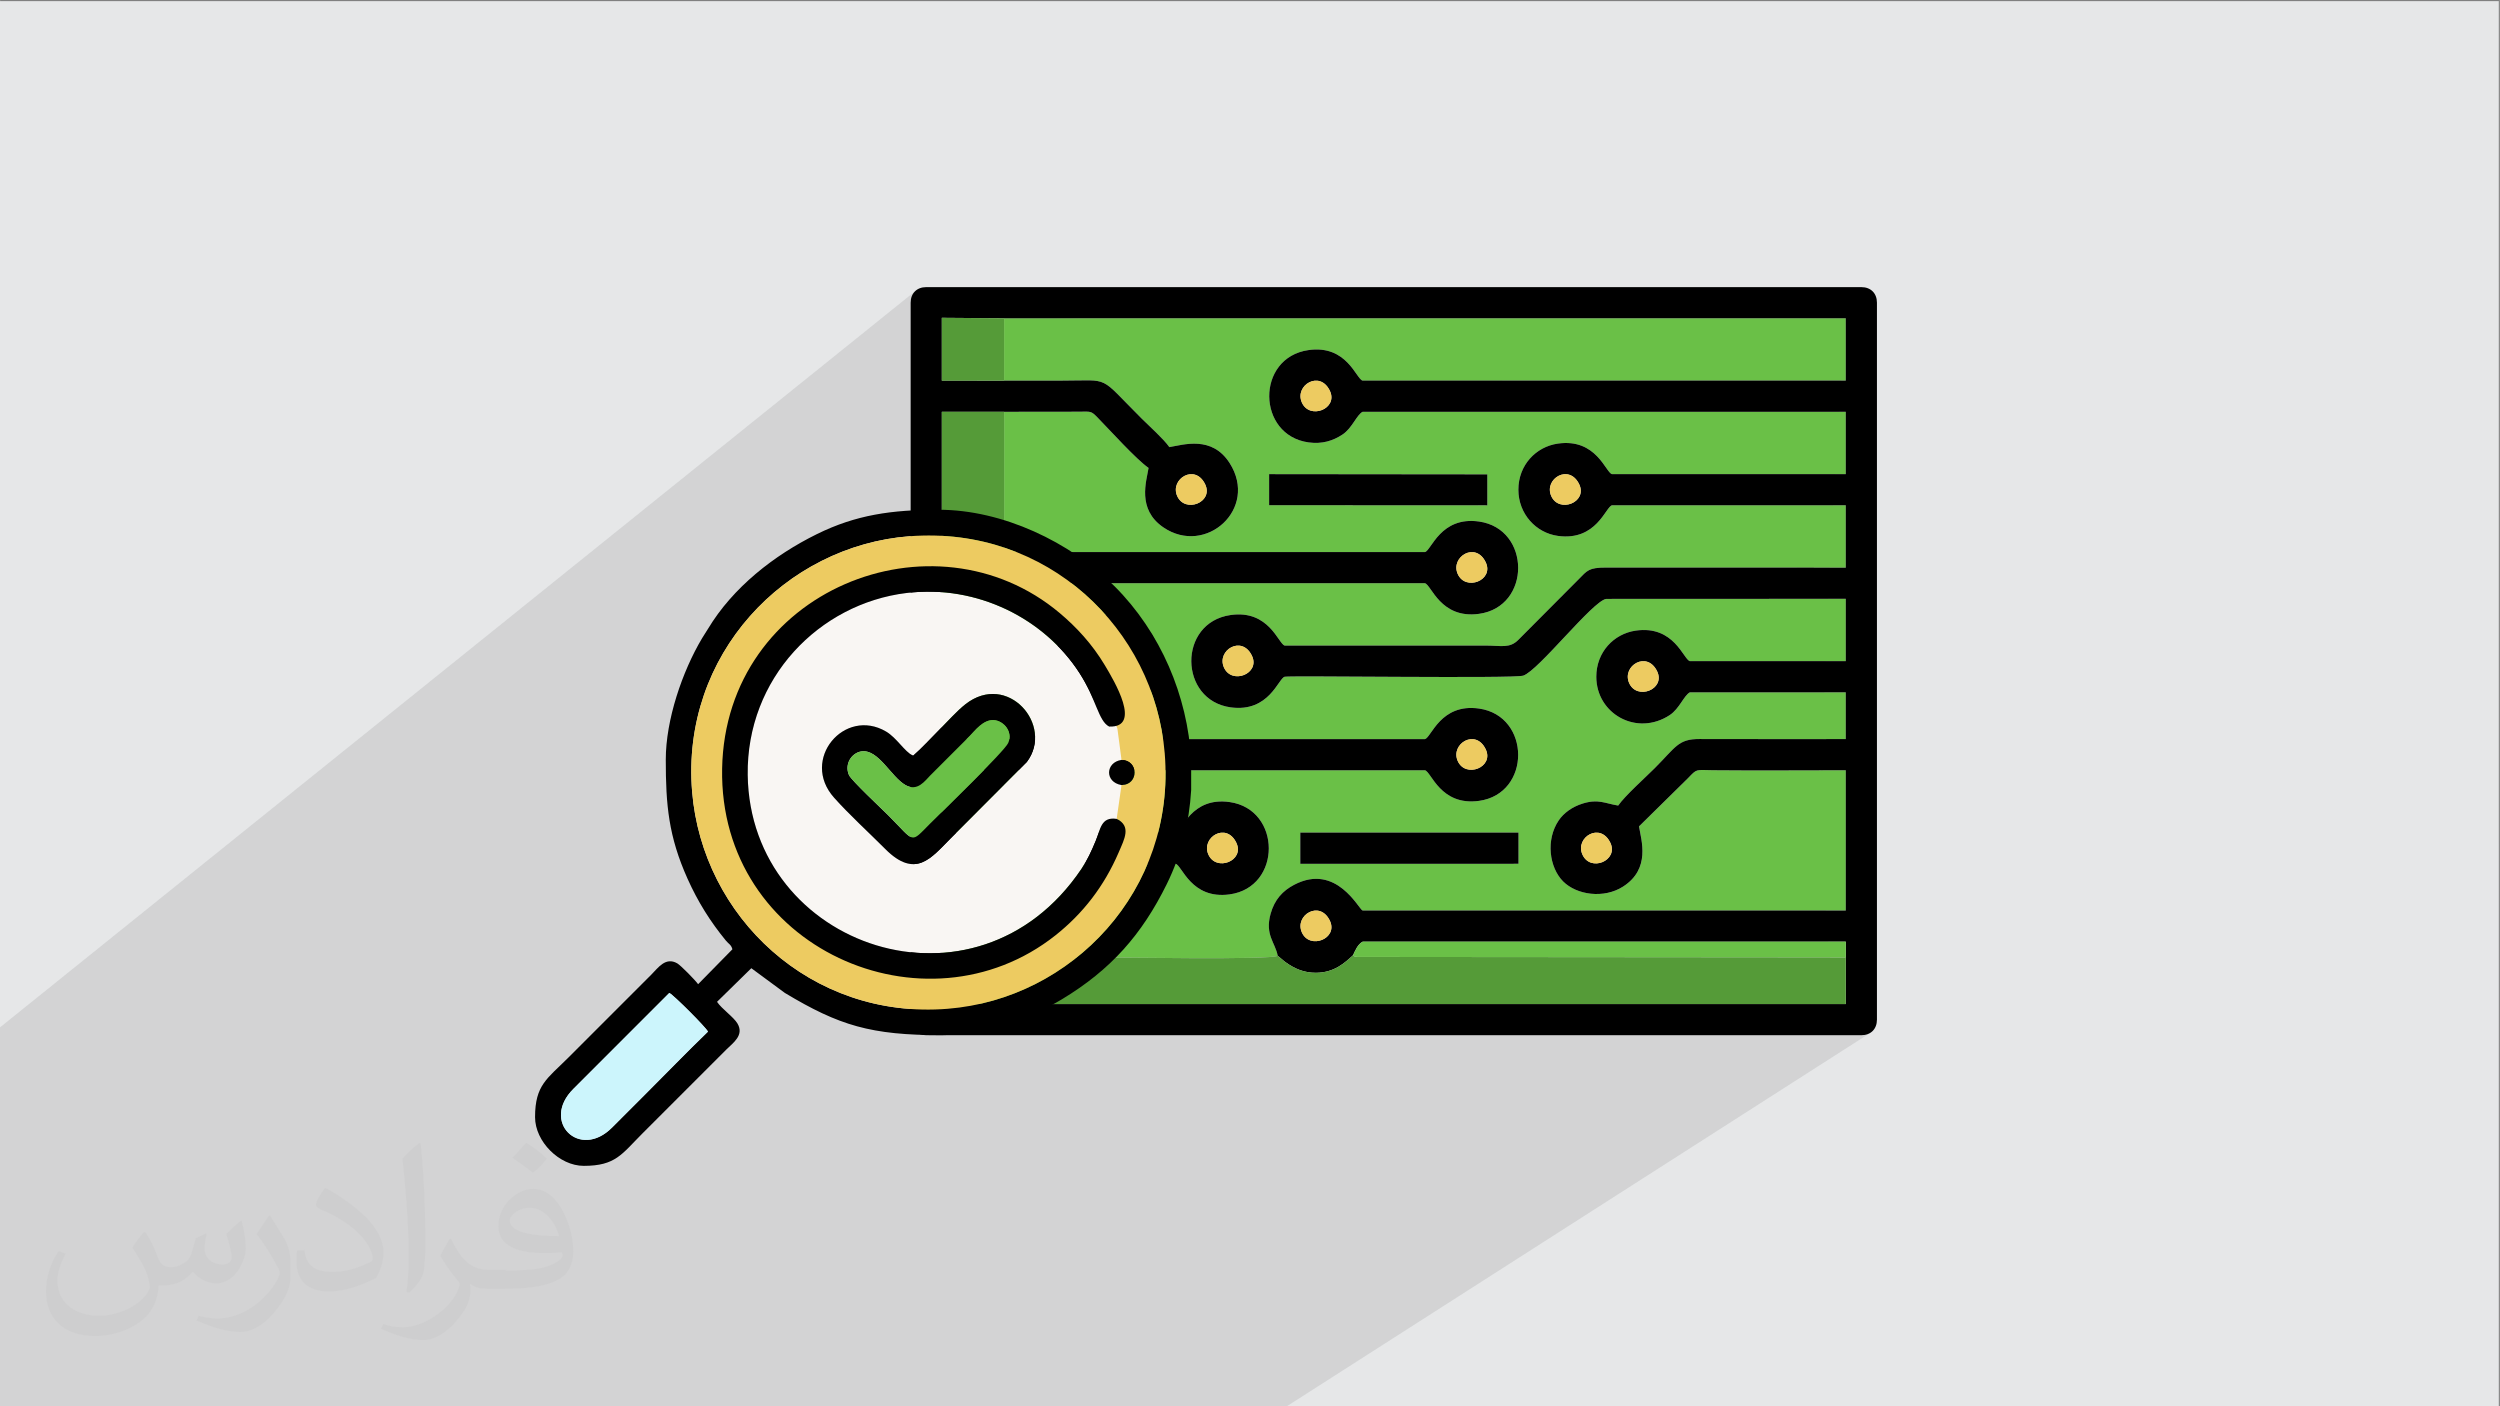 <?xml version="1.0" encoding="UTF-8"?>
<!DOCTYPE svg PUBLIC "-//W3C//DTD SVG 1.1//EN" "http://www.w3.org/Graphics/SVG/1.1/DTD/svg11.dtd">
<!-- Creator: CorelDRAW -->
<svg xmlns="http://www.w3.org/2000/svg" xml:space="preserve" width="3.703in" height="2.083in" version="1.1" style="shape-rendering:geometricPrecision; text-rendering:geometricPrecision; image-rendering:optimizeQuality; fill-rule:evenodd; clip-rule:evenodd"
viewBox="0 0 3703.33 2083.33"
 xmlns:xlink="http://www.w3.org/1999/xlink"
 xmlns:xodm="http://www.corel.com/coreldraw/odm/2003">
 <rect x="0" y="0" width="3703.33" height="2083.33" fill="#808080" stroke="none"/>
 <defs>
  <style type="text/css">
   <![CDATA[
    .fil4 {fill:black}
    .fil5 {fill:#559B38}
    .fil3 {fill:#6AC047}
    .fil8 {fill:#CCF5FC}
    .fil0 {fill:#E6E7E8}
    .fil6 {fill:#EDCB61}
    .fil7 {fill:#F9F6F3}
    .fil2 {fill:#373435;fill-opacity:0.031}
    .fil1 {fill:#282829;fill-opacity:0.102}
   ]]>
  </style>
 </defs>
 <g id="Layer_x0020_1">
  <polygon class="fil0" points="-1.67,1.71 3701.65,1.67 3701.68,2085.01 -1.67,2085 "/>
  <path class="fil1" d="M-1.67 2085c0,-187.26 0,-374.52 0,-561.79l1356.94 -1091.54c-58.83,73.17 1211.58,39.85 1379.02,39.85 0,26.96 -97.41,1125.7 36.51,1058.47l-867.24 555.02c-635.08,0 -1270.16,0 -1905.24,-0.01z"/>
  <path class="fil2" d="M216.02 1826.24c7,11 12,21 16,32 3,7 5,19 21,19 5,0 11,-1 17,-5 7,-3 12,-9 14,-17l6 -21 15 -7 1 1c-2,8 -3,16 -3,21 0,18 15,24 27,24 7,0 13,-4 13,-10 0,-8 -4,-23 -8,-35 7,-7 14,-14 22,-20l1 1c4,15 6,30 6,40 0,10 -4,20 -8,27 -7,14 -20,25 -36,25 -12,0 -25,-6 -34,-17l-1 0c-9,11 -22,20 -43,20l-7 0c-1,14 -4,24 -9,33 -13,25 -50,42 -85.01,42 -49,0 -73.01,-28 -73.01,-66 0,-23 8,-45 19,-60l10 4c-7,14 -12,27 -12,40 0,35 29,52 62,52 31,0 68.01,-19 75.01,-42 -3,-25 -12,-36 -26,-59 4,-7 10,-15 17,-23l1 0 0 0 2.02 0.99zm564.05 -133.01c10,6 20,14 30,23 -6,8 -12,15 -21,21 -10,-8 -20,-15 -30,-22 7,-8 14,-15 20,-22l0 0 1 -0zm5 96.01c-17,0 -30,11 -30,19 0,17 33,23 73.01,23 -5,-20 -22,-42 -43,-42zm-37 93.01c22,0 41,-1 55,-4 16,-4 30,-12 30,-18 0,-2 0,-3 -1,-5 -9,1 -19,1 -29,1 -29,0 -52,-7 -61,-23 -2,-5 -4,-10 -4,-16 0,-16 7,-32 19,-42 10,-9 21,-14 33,-14 20,0 37,16 48,42 6,14 11,30 11,51 0,14 -4,25 -12,34 -16,15 -45,21 -90.01,21l-20 0 0 0 -5 0c-11,0 -19,-2 -25,-7l-1 0c0,3 1,5 1,7 0,10 -3,23 -10,33 -20,30 -42,43 -60,43 -19,0 -42,-7 -63,-17l4 -7c7,3 16,5 29,5 34,0 78.01,-33 84.01,-64 -1,-3 -4,-6 -7,-10 -10,-12 -16,-22 -22,-32 5,-10 10,-18 14,-25l2 0c14,29 28,46 57,46l5 0 0 0 21 0 0 0 -3 1zm-146.01 31c2,-14 3,-29 3,-43l0 -21c0,-39 -5,-96.01 -9,-133.01 7,-8 17,-17 25,-23l2 1c5,47 7,101.01 7,151.01 0,13 -1,26 -2,35 -1,12 -8,21 -22,35l-3 -1 0 0 -1 -1zm-151.02 -62.01c1,18 10,33 41,33 20,0 36,-5 55,-14 3,-1 5,-3 5,-5 0,-12 -9,-27 -24,-41 -14,-13 -34,-25 -52,-32 -6,-3 -8,-5 -8,-8 0,-5 7,-16 13,-24l2 0c20,11 43,27 60,44 15,16 25,33 25,51 0,13 -4,26 -11,38 -22,11 -46,20 -70.01,20 -29,0 -48,-14 -48,-45 0,-3 0,-9 1,-16l10 0 0 0 1 -1zm-52 -52l18 29c7,11 13,22 13,41l0 24c0,19 -12,39 -32,60 -15,14 -29,20 -42,20 -19,0 -40,-6 -65,-17l3 -7c8,2 17,4 28,4 36,0 72.01,-26 89.01,-58 2,-4 3,-7 3,-9 0,-4 -2,-8 -4,-11 -9,-17 -19,-33 -30,-47 6,-9 12,-18 18,-27l1 0 0 -2z"/>
  <g id="_2490350364272">
   <path class="fil3" d="M2203.21 702.78l0 45.8 -323.2 -0.16 0 -45.98 323.2 0.34zm46.18 530.69l0 46.14 -323.2 0.07 0 -46.2 323.2 0zm-762.04 -761.95l0 92.38c28.91,0.02 57.81,0 86.72,0 72.57,0 51.79,-8.94 117.04,56.11 11.82,11.78 32.61,30.23 41.11,42.38 20.79,-3.38 62.93,-17.52 89.22,23.52 43.36,67.67 -35.32,138.31 -98.19,95.3 -39.27,-26.86 -24.96,-68.35 -21.83,-88 -18.51,-12.93 -57.11,-55.78 -75.4,-74.49 -10.06,-10.28 -9.67,-8.98 -28.74,-8.81l-109.9 0.14 0 207.81 623.49 0.01c9.47,-2.31 23.15,-53.39 80.2,-45.24 76.92,10.98 77.46,126.2 -0.21,136.76 -57.01,7.76 -70.47,-43.07 -79.99,-45.37l-623.52 0 0 92.38 92.49 0c9.56,-2.33 23.06,-53.4 80.2,-45.25 76.92,10.98 77.47,126.2 -0.21,136.76 -57,7.76 -70.47,-43.07 -79.99,-45.38l-92.49 0.01 0 92.38 623.52 0c9.47,-2.31 23.15,-53.39 80.2,-45.25 76.92,10.98 77.46,126.2 -0.21,136.76 -57.01,7.75 -70.47,-43.07 -79.99,-45.38l-623.52 0.01 0 92.38 254.11 0c9.52,-2.32 23.02,-53.41 80.2,-45.24 76.93,10.98 77.45,126.2 -0.21,136.76 -56.98,7.75 -70.43,-43.06 -79.99,-45.38l-254.07 0.01c0,44.05 -5.81,92.7 19.8,118.86 24.89,25.42 73.26,19.79 115.95,19.79 31.76,0 260.51,4.09 269.62,-2.37 -3.56,-19.45 -19.17,-30.75 -10.57,-61.95 5.92,-21.46 18.15,-34.35 34.87,-43.13 62.81,-33 95.99,36.76 101.48,38.1l715.76 -0.02 0 -207.82c-65.35,0 -130.98,0.59 -196.31,-0.04 -26.55,-0.26 -23.46,-2.76 -37.36,11.72l-72.64 71.49c3.34,20.7 17.55,62.74 -23.56,89.16 -28.44,18.27 -68.68,12.52 -88.81,-7.61 -20.61,-20.61 -26.01,-61.87 -6.46,-90.55 7.23,-10.61 19.65,-20 35.76,-24.93 22.88,-6.99 32.47,-0.13 52.24,3.11 10.11,-14.54 39.62,-40.92 54.11,-55.39 31.55,-31.5 34.64,-43.29 66.45,-43.19 72.19,0.22 144.38,0.09 216.57,0.09l0 -69.31 -230.91 0c-8.81,4.59 -15.56,24.35 -29.8,33.7 -48.74,32.06 -108.82,-1.65 -108.83,-56.77 -0.01,-36.48 25.96,-63.67 58.44,-68.32 57.09,-8.17 70.58,42.89 80.2,45.25l230.91 -0.02 0 -92.37 -354.96 0.15c-20.04,3.09 -100.16,106.04 -122.81,113.66 -13.77,4.62 -345.41,-0.33 -353.44,1.64 -9.46,2.31 -22.89,53.15 -79.99,45.37 -76.84,-10.48 -78.63,-125.54 -0.21,-136.76 57.22,-8.19 70.87,42.96 80.2,45.24l297.26 0c24.19,0.01 36.16,4.51 49.07,-8.67l89.27 -89.65c12.59,-12.74 14.67,-17.3 40.49,-17.22l355.11 0.08 0 -92.37 -346.35 0c-9.44,2.31 -22.91,53.15 -79.99,45.37 -32.63,-4.45 -58.64,-32.67 -58.65,-68.44 -0.01,-36.46 25.98,-63.67 58.44,-68.31 57.21,-8.19 70.87,42.96 80.2,45.24l346.35 -0.02 0 -92.37 -715.76 0c-8.81,4.59 -15.57,24.34 -29.8,33.7 -13.9,9.14 -29.8,14.45 -50.19,11.67 -76.86,-10.47 -78.61,-125.54 -0.21,-136.76 57.1,-8.17 70.58,42.89 80.2,45.24l715.76 -0.02 0 -92.37 -1246.93 0.01z"/>
   <path class="fil4" d="M1643.34 957.24c31.79,-7.04 37.59,38.96 10.54,44.5 -30.58,6.25 -36.17,-38.82 -10.54,-44.5zm141.93 -239.71c12.76,26.71 -30.17,43.45 -41.57,17.06 -10.81,-25.03 26.61,-48.38 41.57,-17.06zm46.18 531.04c12.76,26.71 -30.17,43.46 -41.57,17.06 -10.81,-25.03 26.61,-48.38 41.57,-17.06zm23.09 -277.09c12.71,26.61 -30.13,43.52 -41.57,17.1 -10.9,-25.19 26.65,-48.32 41.57,-17.1zm115.44 392.51c12.71,26.6 -30.13,43.52 -41.57,17.1 -10.9,-25.2 26.65,-48.33 41.57,-17.1zm0 -785.01c12.71,26.61 -30.13,43.53 -41.57,17.1 -10.9,-25.2 26.65,-48.33 41.57,-17.1zm230.88 531.06c12.76,26.72 -30.17,43.46 -41.57,17.07 -10.81,-25.03 26.61,-48.38 41.57,-17.07zm0 -277.06c12.76,26.72 -30.17,43.46 -41.57,17.07 -10.81,-25.03 26.61,-48.38 41.57,-17.07zm138.53 -115.47c12.71,26.61 -30.13,43.52 -41.57,17.09 -10.9,-25.19 26.65,-48.32 41.57,-17.09zm46.15 531.12c12.48,26.14 -29.81,44.17 -41.55,17.01 -10.87,-25.18 26.6,-48.34 41.55,-17.01zm69.29 -254.06c12.71,26.6 -30.13,43.52 -41.57,17.1 -10.9,-25.2 26.65,-48.33 41.57,-17.1zm-562.09 421.33l6.86 5.7c3.97,3.26 0.81,0.97 4.83,3.9 13.22,9.61 27.44,15.69 44.8,15.62 27.35,-0.11 42.99,-14.89 55.06,-26.04 3.04,-6.45 6.98,-16.26 14.22,-20.02l715.76 0 -0.01 23.21 -0.01 69.16 -1339.13 0 0 -207.8 92.25 -0.01 254.07 -0.01c9.56,2.31 23.01,53.13 79.99,45.38 77.66,-10.56 77.14,-125.78 0.21,-136.76 -57.18,-8.16 -70.68,42.92 -80.2,45.24l-254.11 -0 -92.23 -0.01 0 -93.08 92.23 0.71 623.52 -0.01c9.52,2.31 22.98,53.13 79.99,45.38 77.67,-10.56 77.13,-125.78 0.21,-136.76 -57.05,-8.14 -70.73,42.94 -80.2,45.25l-623.52 -0 -92.23 -0.01 0 -92.36 92.23 -0.02 92.49 -0.01c9.52,2.31 22.98,53.13 79.99,45.38 77.68,-10.56 77.13,-125.78 0.21,-136.76 -57.14,-8.15 -70.64,42.92 -80.2,45.25l-92.49 -0 -92.23 -0.01 0 -90.92 92.23 -1.46 623.52 -0c9.52,2.3 22.98,53.13 79.99,45.37 77.67,-10.56 77.13,-125.78 0.21,-136.76 -57.05,-8.14 -70.73,42.93 -80.2,45.24l-623.49 -0.01 -92.25 -0.01 0 -207.8 92.25 -0.01 109.9 -0.14c19.07,-0.17 18.69,-1.47 28.74,8.81 18.29,18.71 56.89,61.56 75.4,74.49 -3.13,19.64 -17.44,61.14 21.83,88 62.87,43.01 141.54,-27.63 98.19,-95.3 -26.3,-41.04 -68.44,-26.9 -89.22,-23.52 -8.49,-12.15 -29.29,-30.6 -41.11,-42.38 -65.25,-65.04 -44.47,-56.11 -117.04,-56.11 -28.91,0 -57.81,0.02 -86.72,-0l-92.23 -0.01 0 -93.08 92.23 0.71 1246.93 -0.01 0 92.37 -715.76 0.02c-9.62,-2.35 -23.11,-53.41 -80.2,-45.24 -78.39,11.21 -76.65,126.28 0.21,136.76 20.39,2.78 36.29,-2.53 50.19,-11.67 14.23,-9.36 20.99,-29.12 29.8,-33.7l715.76 0 0 92.37 -346.35 0.02c-9.33,-2.28 -22.99,-53.43 -80.2,-45.24 -32.46,4.64 -58.45,31.85 -58.44,68.31 0.01,35.78 26.02,64 58.65,68.44 57.08,7.78 70.56,-43.06 79.99,-45.37l346.35 0 0 92.37 -355.11 -0.08c-25.82,-0.08 -27.89,4.48 -40.49,17.22l-89.27 89.65c-12.92,13.19 -24.89,8.69 -49.07,8.67l-297.26 -0c-9.33,-2.28 -22.98,-53.43 -80.2,-45.24 -78.42,11.22 -76.63,126.28 0.21,136.76 57.11,7.78 70.53,-43.06 79.99,-45.37 8.03,-1.97 339.67,2.98 353.44,-1.64 22.65,-7.61 102.77,-110.57 122.81,-113.66l354.96 -0.15 0 92.37 -230.91 0.02c-9.61,-2.36 -23.1,-53.41 -80.2,-45.25 -32.48,4.65 -58.45,31.84 -58.44,68.32 0.01,55.12 60.09,88.83 108.83,56.77 14.24,-9.36 21,-29.11 29.8,-33.7l230.91 0 0 69.31c-72.19,0 -144.39,0.13 -216.57,-0.09 -31.81,-0.1 -34.9,11.69 -66.45,43.19 -14.49,14.47 -44,40.85 -54.11,55.39 -19.77,-3.24 -29.36,-10.1 -52.24,-3.11 -16.12,4.93 -28.54,14.32 -35.76,24.93 -19.55,28.68 -14.15,69.94 6.46,90.55 20.13,20.14 60.37,25.89 88.81,7.61 41.11,-26.41 26.91,-68.46 23.56,-89.16l72.64 -71.49c13.91,-14.48 10.81,-11.98 37.36,-11.72 65.32,0.63 130.95,0.04 196.31,0.04l0 207.82 -715.76 0.02c-5.49,-1.34 -38.66,-71.09 -101.48,-38.1 -16.71,8.78 -28.94,21.66 -34.87,43.13 -8.6,31.2 7.01,42.5 10.57,61.95zm864.61 -990.54l-1385.31 0c-13.96,0 -23.09,9.13 -23.09,23.09l0 1062.07c0,13.96 9.12,23.09 23.09,23.09l1385.31 0c13.96,0 23.09,-9.13 23.09,-23.09l0 -1062.07c0,-13.96 -9.13,-23.09 -23.09,-23.09z"/>
   <path class="fil5" d="M2004.31 1415.07c-12.07,11.15 -27.71,25.94 -55.06,26.04 -17.36,0.07 -31.58,-6.01 -44.8,-15.62 -4.02,-2.93 -0.86,-0.64 -4.83,-3.9l-6.86 -5.7c-9.11,6.46 -237.86,2.37 -269.62,2.37 -42.69,0 -91.07,5.63 -115.95,-19.79 -25.61,-26.16 -19.8,-74.81 -19.8,-118.86l-92.25 0.01 0 207.8 1339.13 0 0.01 -69.16 -723.76 -0.63c-7.88,-1.64 -1.22,1.05 -6.2,-2.56z"/>
   <polygon class="fil5" points="1487.39,817.87 1487.39,610.06 1395.13,610.06 1395.13,817.86 "/>
   <path class="fil3" d="M2004.31 1415.07c4.98,3.61 -1.68,0.92 6.2,2.56l723.76 0.63 0.01 -23.21 -715.76 0c-7.24,3.77 -11.17,13.57 -14.22,20.02z"/>
   <polygon class="fil4" points="1926.19,1233.47 1926.19,1279.68 2249.39,1279.61 2249.39,1233.47 "/>
   <polygon class="fil4" points="1880.01,702.44 1880.01,748.41 2203.21,748.57 2203.21,702.78 "/>
   <polygon class="fil5" points="1487.35,1233.47 1487.35,1141.09 1395.13,1140.38 1395.13,1233.46 "/>
   <polygon class="fil5" points="1487.35,563.9 1487.35,471.52 1395.13,470.81 1395.13,563.89 "/>
   <polygon class="fil5" points="1487.35,1094.94 1487.35,1002.56 1395.13,1002.57 1395.13,1094.93 "/>
   <polygon class="fil5" points="1487.35,956.41 1487.35,864.02 1395.13,865.48 1395.13,956.4 "/>
   <path class="fil6" d="M2385.55 1248.62c-14.95,-31.33 -52.42,-8.17 -41.55,17.01 11.73,27.16 54.03,9.13 41.55,-17.01z"/>
   <path class="fil6" d="M2454.84 994.56c-14.91,-31.23 -52.46,-8.1 -41.57,17.1 11.44,26.43 54.28,9.5 41.57,-17.1z"/>
   <path class="fil6" d="M2339.4 717.5c-14.92,-31.22 -52.47,-8.1 -41.57,17.09 11.44,26.43 54.28,9.51 41.57,-17.09z"/>
   <path class="fil6" d="M1969.98 578.97c-14.92,-31.23 -52.47,-8.1 -41.57,17.1 11.44,26.43 54.28,9.51 41.57,-17.1z"/>
   <path class="fil6" d="M1969.98 1363.98c-14.92,-31.23 -52.47,-8.1 -41.57,17.1 11.44,26.43 54.28,9.5 41.57,-17.1z"/>
   <path class="fil6" d="M1854.54 971.47c-14.92,-31.22 -52.47,-8.09 -41.57,17.1 11.43,26.43 54.28,9.51 41.57,-17.1z"/>
   <path class="fil6" d="M2200.87 832.97c-14.95,-31.31 -52.38,-7.96 -41.57,17.07 11.4,26.39 54.33,9.65 41.57,-17.07z"/>
   <path class="fil6" d="M2200.87 1110.03c-14.95,-31.31 -52.38,-7.96 -41.57,17.07 11.4,26.39 54.33,9.65 41.57,-17.07z"/>
   <path class="fil6" d="M1831.45 1248.57c-14.96,-31.31 -52.39,-7.97 -41.57,17.06 11.4,26.39 54.33,9.65 41.57,-17.06z"/>
   <path class="fil6" d="M1785.27 717.53c-14.95,-31.31 -52.38,-7.97 -41.57,17.06 11.4,26.39 54.33,9.65 41.57,-17.06z"/>
   <path class="fil6" d="M1643.34 957.24c-25.63,5.68 -20.04,50.74 10.54,44.5 27.06,-5.53 21.25,-51.54 -10.54,-44.5z"/>
   <path class="fil7" d="M1352.56 1119.65c13.3,-11.54 26.29,-25.98 39.07,-38.75 11.86,-11.85 25.72,-27.57 38.41,-37.55 62.28,-48.98 131.93,30.92 91.06,85.41l-113.73 114.06c-27.92,27.97 -51.3,59.82 -96.04,14.91 -24.78,-24.87 -52.78,-50.22 -75.84,-76.05 -50.46,-56.49 15.48,-134.24 77.07,-97.94 15.84,9.33 27.12,29.61 40.01,35.92zm302.03 98.31l11.54 -57.3c0.46,-18.66 -3.21,-17.11 -2.53,-32.46l-5.11 -55.92c-3.36,-0.15 -12.02,2.14 -14.64,0.41 -16.11,-8.26 -19.76,-37 -44.98,-75.96 -51.47,-79.51 -150.53,-131.1 -255.91,-118.24 -129.59,15.81 -237.37,126.25 -235.39,269.68 3.54,255.73 338.65,370.19 494.3,139.17 8.93,-13.25 14.8,-26.05 21.19,-41.48 7.11,-17.17 8.17,-31.49 31.55,-27.89z"/>
   <path class="fil4" d="M991.42 1470.98c6.56,3.24 54.06,50.74 57.28,57.31 -31.98,30.88 -62.75,62.85 -94.64,94.63 -16.31,16.24 -31.22,31.14 -47.45,47.47 -48.17,48.46 -105.92,-8.94 -57.28,-57.28l142.09 -142.12zm773.09 -345.22l0 44.53c-2.76,48.1 -14.52,95.56 -36.04,139.24 -37.13,75.37 -83.2,127.28 -155.59,170.94 -47.75,28.8 -121.01,53.05 -178.56,53.05 -104.3,0 -151.2,-14.14 -231.71,-62.54l-49.7 -36.63 -50.81 49.81c7.15,10.67 24.66,22.44 30.39,32.3 10.07,17.31 -6.72,28.5 -16.63,38.41l-124.35 124.35c-30.61,30.6 -39.52,47.93 -86.85,47.93 -36.12,0 -72.14,-36.02 -72.14,-72.14 0,-47.78 18,-56.92 48.89,-87.8 21.03,-21.03 40.67,-40.67 61.7,-61.7 21.03,-21.03 40.67,-40.67 61.7,-61.7 9.91,-9.91 21.11,-26.7 38.41,-16.63 5.25,3.05 26.83,25.07 30.87,30.86l50.79 -51.72c-1.88,-7.02 -5.3,-7.56 -9.77,-13.01 -23.15,-28.23 -41.46,-57.56 -56.65,-91.42 -28.23,-62.96 -32.29,-109.24 -32.29,-176.53 0,-59 24.43,-130.57 53.74,-179.76 3.29,-5.52 5.9,-9.17 8.79,-13.99 36.85,-61.28 97.57,-108.94 161.44,-140.4 57.72,-28.43 110.37,-36.04 180.38,-36.04 94.24,0 194.66,47.54 260.56,113.43 68.43,68.43 108.04,162.16 113.43,257.16zm-417.14 -331.35c203.26,-15.67 362.76,136.82 377.96,321.46 16.71,202.96 -137.41,363.81 -321.46,378.58 -203.54,16.34 -363.43,-136.95 -378.67,-321.56 -16.79,-203.39 138.15,-364.3 322.17,-378.49z"/>
   <path class="fil6" d="M1655.28 1079.71l6.04 46.02c25.63,0.64 25.98,36.8 0,37.32l-7.2 50.07c22.17,10.7 0.29,33.72 -8.27,53.62 -21.58,50.19 -44.76,74.54 -85.38,106.75 -192.19,152.37 -482.35,36.44 -477.45,-230.18 4.86,-264.58 290.15,-379.27 476.59,-222.53 24.72,20.78 42.04,46.81 60.94,78.39 19.58,60.63 22.85,48.32 34.74,80.53zm-307.91 -285.31c-184.02,14.19 -338.96,175.1 -322.17,378.49 15.24,184.61 175.13,337.9 378.67,321.56 184.05,-14.78 338.17,-175.62 321.46,-378.58 -15.2,-184.65 -174.7,-337.14 -377.96,-321.46z"/>
   <path class="fil4" d="M1654.11 1213.13c-23.37,-3.6 -23.96,15.54 -31.07,32.7 -6.39,15.43 -12.26,28.23 -21.19,41.48 -155.65,231.02 -490.76,116.56 -494.3,-139.17 -1.98,-143.43 105.8,-253.86 235.39,-269.68 105.39,-12.86 204.44,38.72 255.91,118.24 25.22,38.97 28.05,71.41 44.16,79.67 49.04,1.77 7.59,-67.48 -6.39,-90.85 -18.9,-31.58 -42.17,-56.56 -66.88,-77.34 -186.45,-156.74 -495.22,-34.17 -500.08,230.41 -4.9,266.62 301.63,399.39 493.82,247.02 40.63,-32.2 72.04,-72.59 93.62,-122.78 8.56,-19.9 19.17,-39.02 -3,-49.72z"/>
   <path class="fil4" d="M1493.48 1100.68c-5.5,12.38 -98.44,102.2 -115.09,118.85 -30.86,30.86 -21.92,29.03 -62.7,-11.74 -8.84,-8.84 -54.67,-51.73 -58.12,-59.57 -7.09,-16.12 3.89,-32.75 18.12,-35.02 25.43,-4.07 44.02,37.7 65.74,49.94 17.69,9.96 28.74,-6.55 36.48,-14.3 20.08,-20.08 38.87,-38.73 58.86,-58.84 7.12,-7.17 19.55,-24.11 35.2,-23.24 14.84,0.82 28.82,17.46 21.5,33.94zm-140.92 18.97c-12.89,-6.31 -24.17,-26.59 -40.01,-35.92 -61.59,-36.3 -127.52,41.45 -77.07,97.94 23.07,25.83 51.06,51.18 75.84,76.05 44.75,44.91 68.12,13.06 96.04,-14.91l113.73 -114.06c40.88,-54.49 -28.78,-134.39 -91.06,-85.41 -12.69,9.98 -26.55,25.69 -38.41,37.55 -12.78,12.78 -25.78,27.21 -39.07,38.75z"/>
   <path class="fil8" d="M849.33 1613.1c-48.64,48.33 9.12,105.74 57.28,57.28 16.23,-16.33 31.14,-31.23 47.45,-47.47 31.89,-31.77 62.66,-63.74 94.64,-94.63 -3.23,-6.57 -50.72,-54.06 -57.28,-57.31l-142.09 142.12z"/>
   <path class="fil3" d="M1493.48 1100.68c7.32,-16.47 -6.66,-33.11 -21.5,-33.94 -15.65,-0.87 -28.08,16.07 -35.2,23.24 -20,20.11 -38.78,38.76 -58.86,58.84 -7.74,7.75 -18.79,24.26 -36.48,14.3 -21.72,-12.24 -40.31,-54 -65.74,-49.94 -14.23,2.28 -25.21,18.91 -18.12,35.02 3.45,7.84 49.28,50.74 58.12,59.57 40.78,40.78 31.84,42.6 62.7,11.74 16.65,-16.65 109.59,-106.47 115.09,-118.85z"/>
   <path class="fil4" d="M1661.31 1163.06c25.98,-0.53 25.63,-36.68 0,-37.32 -23.83,3.51 -25.31,32.96 0,37.32z"/>
  </g>
 </g>
</svg>
